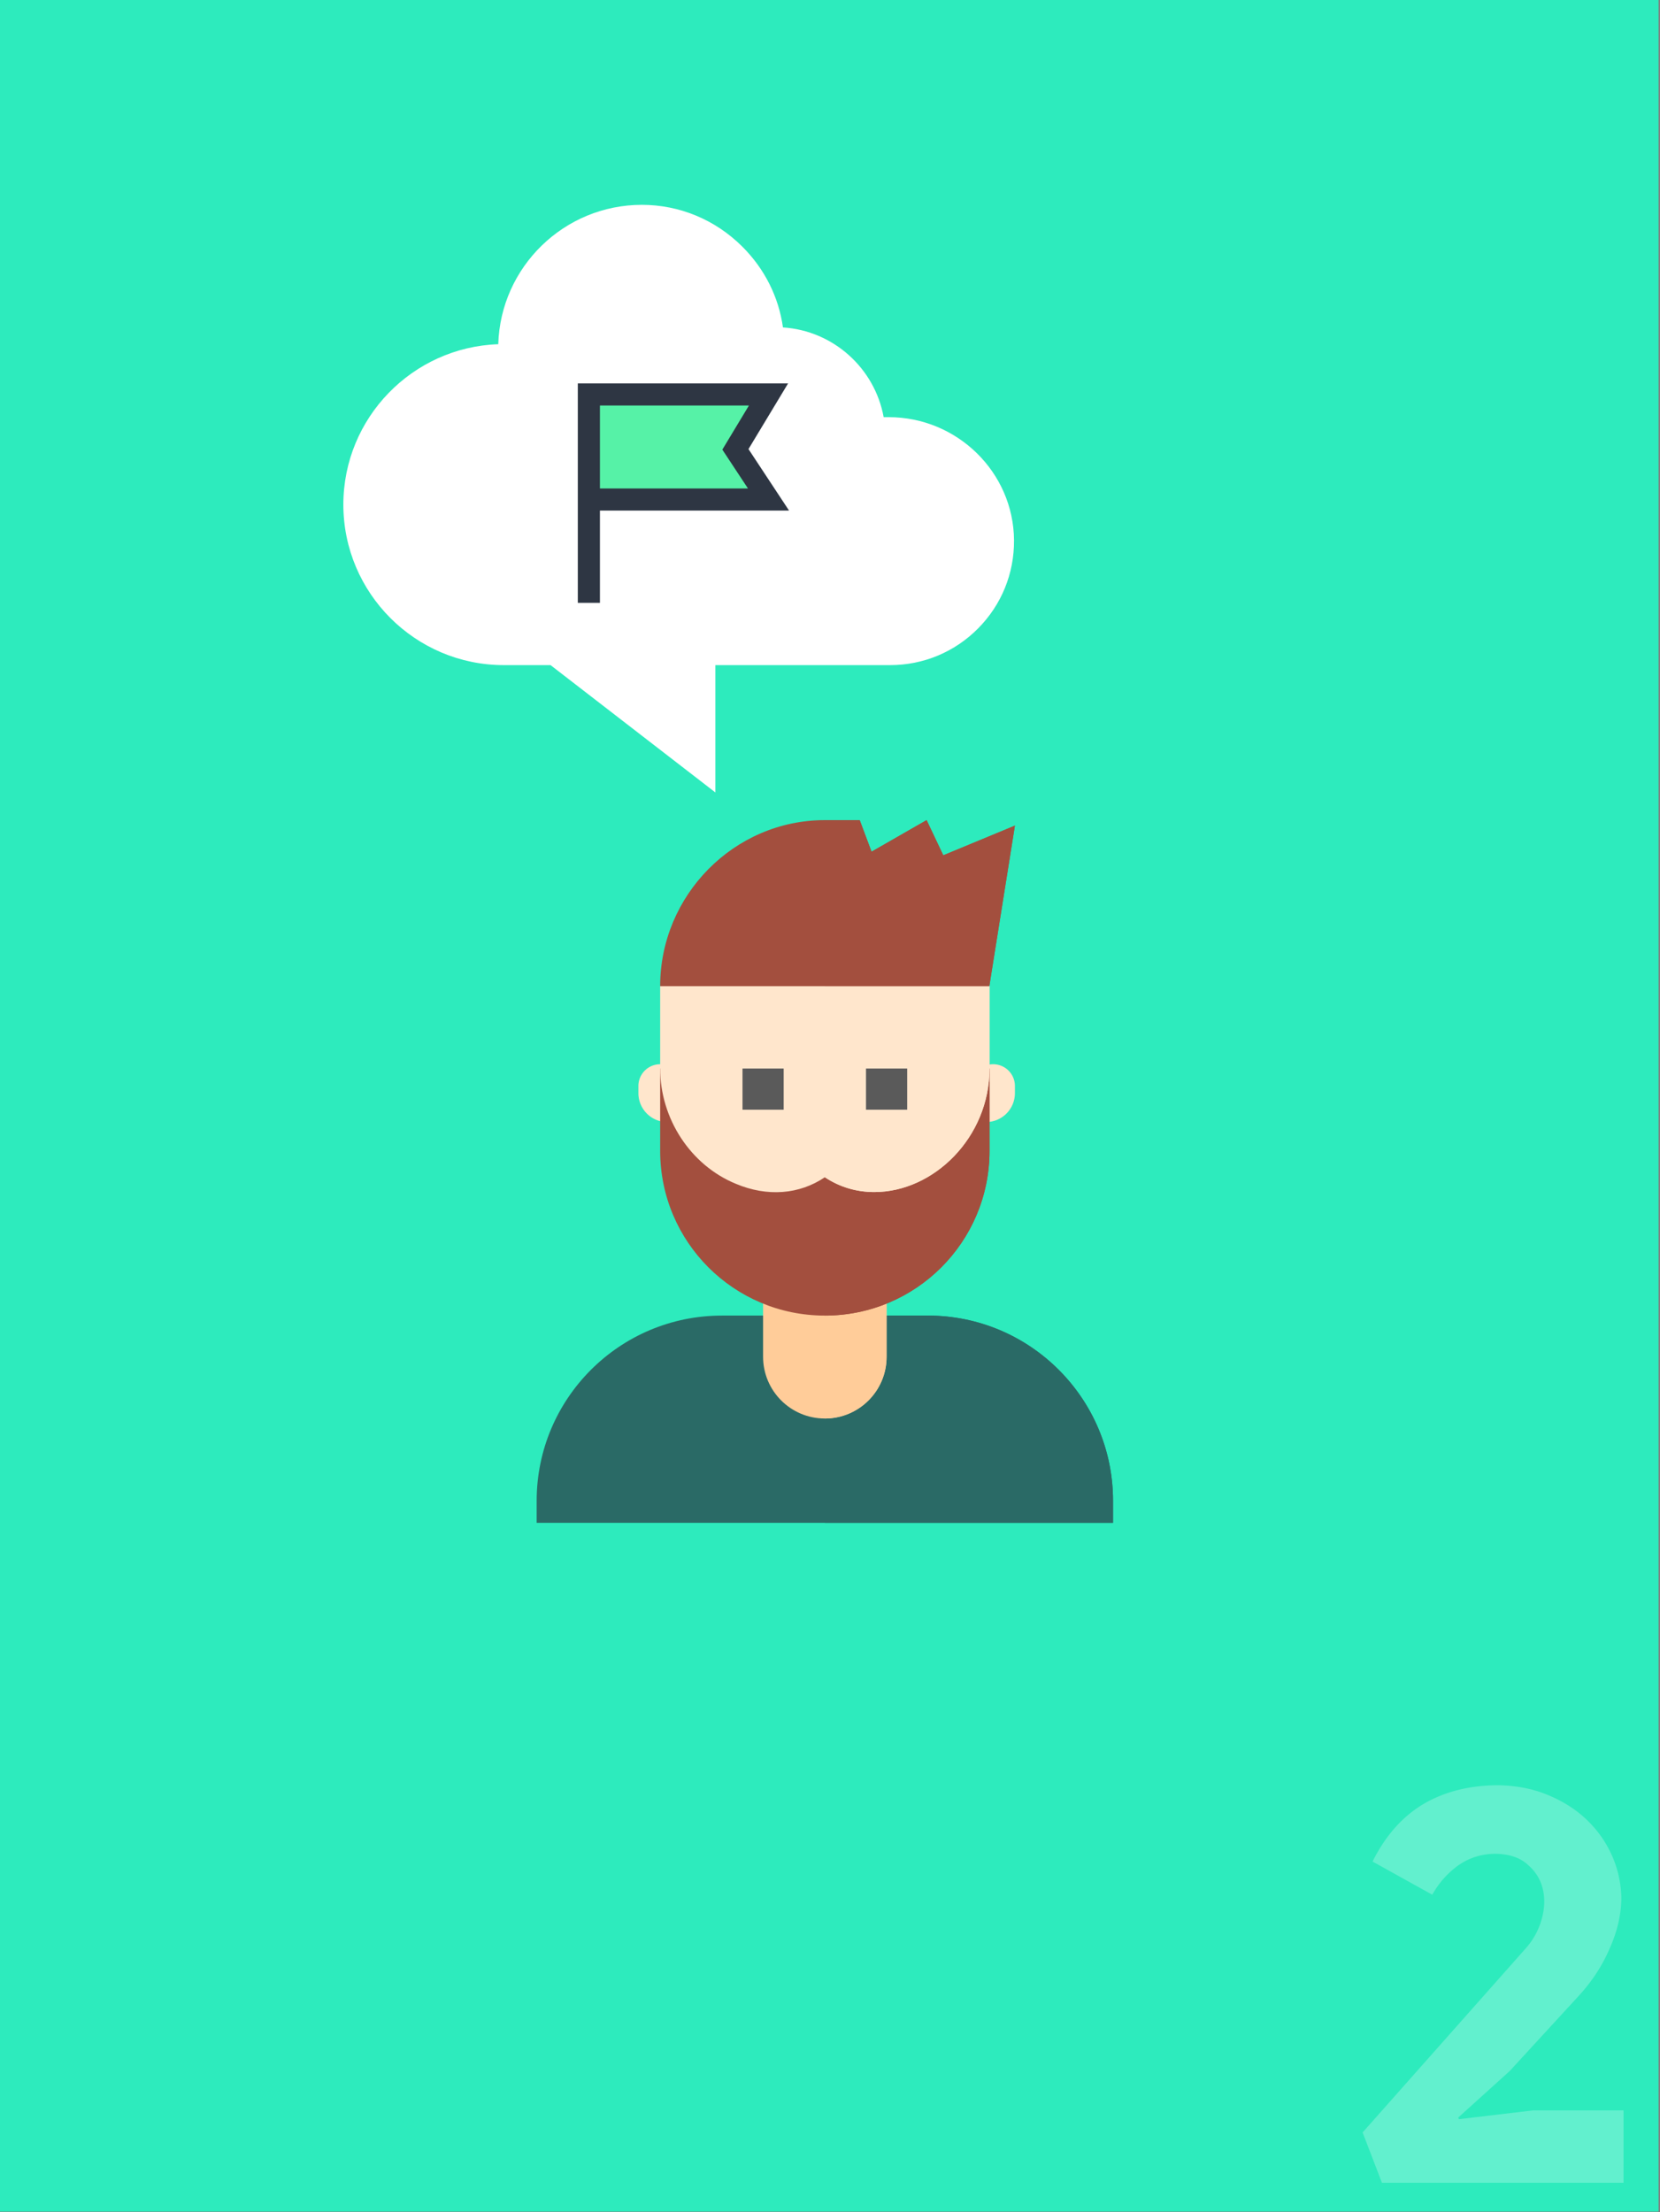 <svg width="379" height="505" fill="none" xmlns="http://www.w3.org/2000/svg">
    <rect width="100%" height="100%" fill="#808080" stroke="none"/>
    <path fill="#2DEBBD" d="M0 0h378.667v504.889H0z"/>
    <path
            d="M145.756 247.923a4.968 4.968 0 1 1 9.937 0v8.232h-3.337a6.601 6.601 0 0 1-6.6-6.601v-1.631ZM231.718 247.923a4.969 4.969 0 1 0-9.938 0v8.232h3.337a6.602 6.602 0 0 0 6.601-6.601v-1.631Z"
            fill="#FFE6CC"/>
    <path
            d="M211.822 300.334h-9.4l-9.4 9.4H183.623l-9.4-9.4h-9.399c-23.361 0-42.298 18.938-42.298 42.298v5.014H254.12v-5.014c0-23.36-18.938-42.298-42.298-42.298Z"
            fill="#2A6A66"/>
    <path
            d="M254.12 342.632c0-23.36-18.938-42.298-42.298-42.298h-9.4l-9.399 9.4h-4.7v37.912h65.797v-5.014Z"
            fill="#2A6A66"/>
    <path
            d="M188.323 286.236h-14.1v23.499c0 7.787 6.313 14.099 14.1 14.099s14.099-6.312 14.099-14.099v-23.499h-14.099Z"
            fill="#FC9"/>
    <path d="M202.422 309.735v-23.499h-14.099v37.598c7.787 0 14.099-6.312 14.099-14.099Z"
          fill="#FC9"/>
    <path
            d="M188.323 243.939h-37.598v18.799c0 20.773 16.825 37.598 37.598 37.598s37.598-16.825 37.598-37.598v-18.799h-37.598Z"
            fill="#A34F3E"/>
    <path d="M225.921 262.737v-18.799h-37.598v56.397c20.773 0 37.598-16.825 37.598-37.598Z"
          fill="#A34F3E"/>
    <path
            d="M213.796 215.739H160.5l-9.775 9.4v18.799c0 11.467 6.956 22.089 17.295 26.319 7.143 3.007 14.475 2.444 20.303-1.504 3.384 2.256 7.238 3.384 11.279 3.384 13.58 0 26.319-12.489 26.319-28.199v-18.799l-12.125-9.4Z"
            fill="#FFE6CC"/>
    <path
            d="M225.921 243.938v-18.799l-12.125-9.4h-25.473v53.014c3.384 2.256 7.238 3.384 11.279 3.384 13.58 0 26.319-12.489 26.319-28.199Z"
            fill="#FFE6CC"/>
    <path d="M169.524 243.938h9.399v9.399h-9.399v-9.399ZM197.722 243.938h9.4v9.399h-9.4v-9.399Z"
          fill="#5A5A5A"/>
    <path
            d="m215.365 195.259-3.809-8.032-12.571 7.21-2.704-7.21h-7.972c-20.722 0-37.584 17.176-37.584 37.898v.014h75.15l5.843-36.659-16.353 6.779Z"
            fill="#A34F3E"/>
    <path
            d="m231.718 188.48-16.353 6.779-3.81-8.032-12.571 7.21-2.703-7.21h-7.958v37.912h37.552l5.843-36.659Z"
            fill="#A34F3E"/>
    <path
            d="m332.935 483.412.126.379 17.04-2.019h20.574v16.535h-55.159l-4.418-11.487 37.362-42.158a16.62 16.62 0 0 0 3.534-6.563c.674-2.441.758-4.713.253-6.816-.505-2.188-1.641-4.039-3.408-5.554-1.683-1.599-4.123-2.44-7.321-2.525-3.198 0-6.059.884-8.583 2.651-2.44 1.767-4.418 3.997-5.933 6.69l-13.632-7.573c2.946-5.891 6.816-10.267 11.613-13.128 4.88-2.861 10.603-4.291 17.166-4.291 4.207.084 7.994.841 11.36 2.272 3.45 1.43 6.395 3.324 8.836 5.68 2.44 2.356 4.333 5.049 5.68 8.078a24.923 24.923 0 0 1 2.145 9.593c0 3.787-.883 7.657-2.65 11.612-1.683 3.955-4.081 7.616-7.195 10.982l-15.651 17.04-11.739 10.602Z"
            fill="#fff" fill-opacity=".25"/>
    <path
            d="M202.912 95.235h-1.16c-2.025-11.145-11.457-19.742-22.993-20.486-.966-6.934-4.177-13.364-9.281-18.449-6.174-6.15-14.319-9.538-22.934-9.538-17.757 0-32.264 14.184-32.786 31.818-19.616.674-35.366 16.842-35.366 36.619 0 20.204 16.438 36.642 36.642 36.642h10.663l37.63 29.065v-29.065h39.885c7.599 0 14.733-2.971 20.087-8.365 5.354-5.393 8.271-12.55 8.215-20.152-.116-15.489-12.946-28.09-28.602-28.09Z"
            fill="#fff"/>
    <path d="m175.461 114.038-7.556-11.455 3.778-6.266 3.778-6.267H134.447v23.988h41.014Z"
          fill="#56F2A7"/>
    <path
            d="M134.447 137.618v-23.58m0 0V90.05H175.461l-3.778 6.267-3.778 6.266 7.556 11.455H134.447Z"
            stroke="#2E3643" stroke-width="5.049"/>
</svg>
